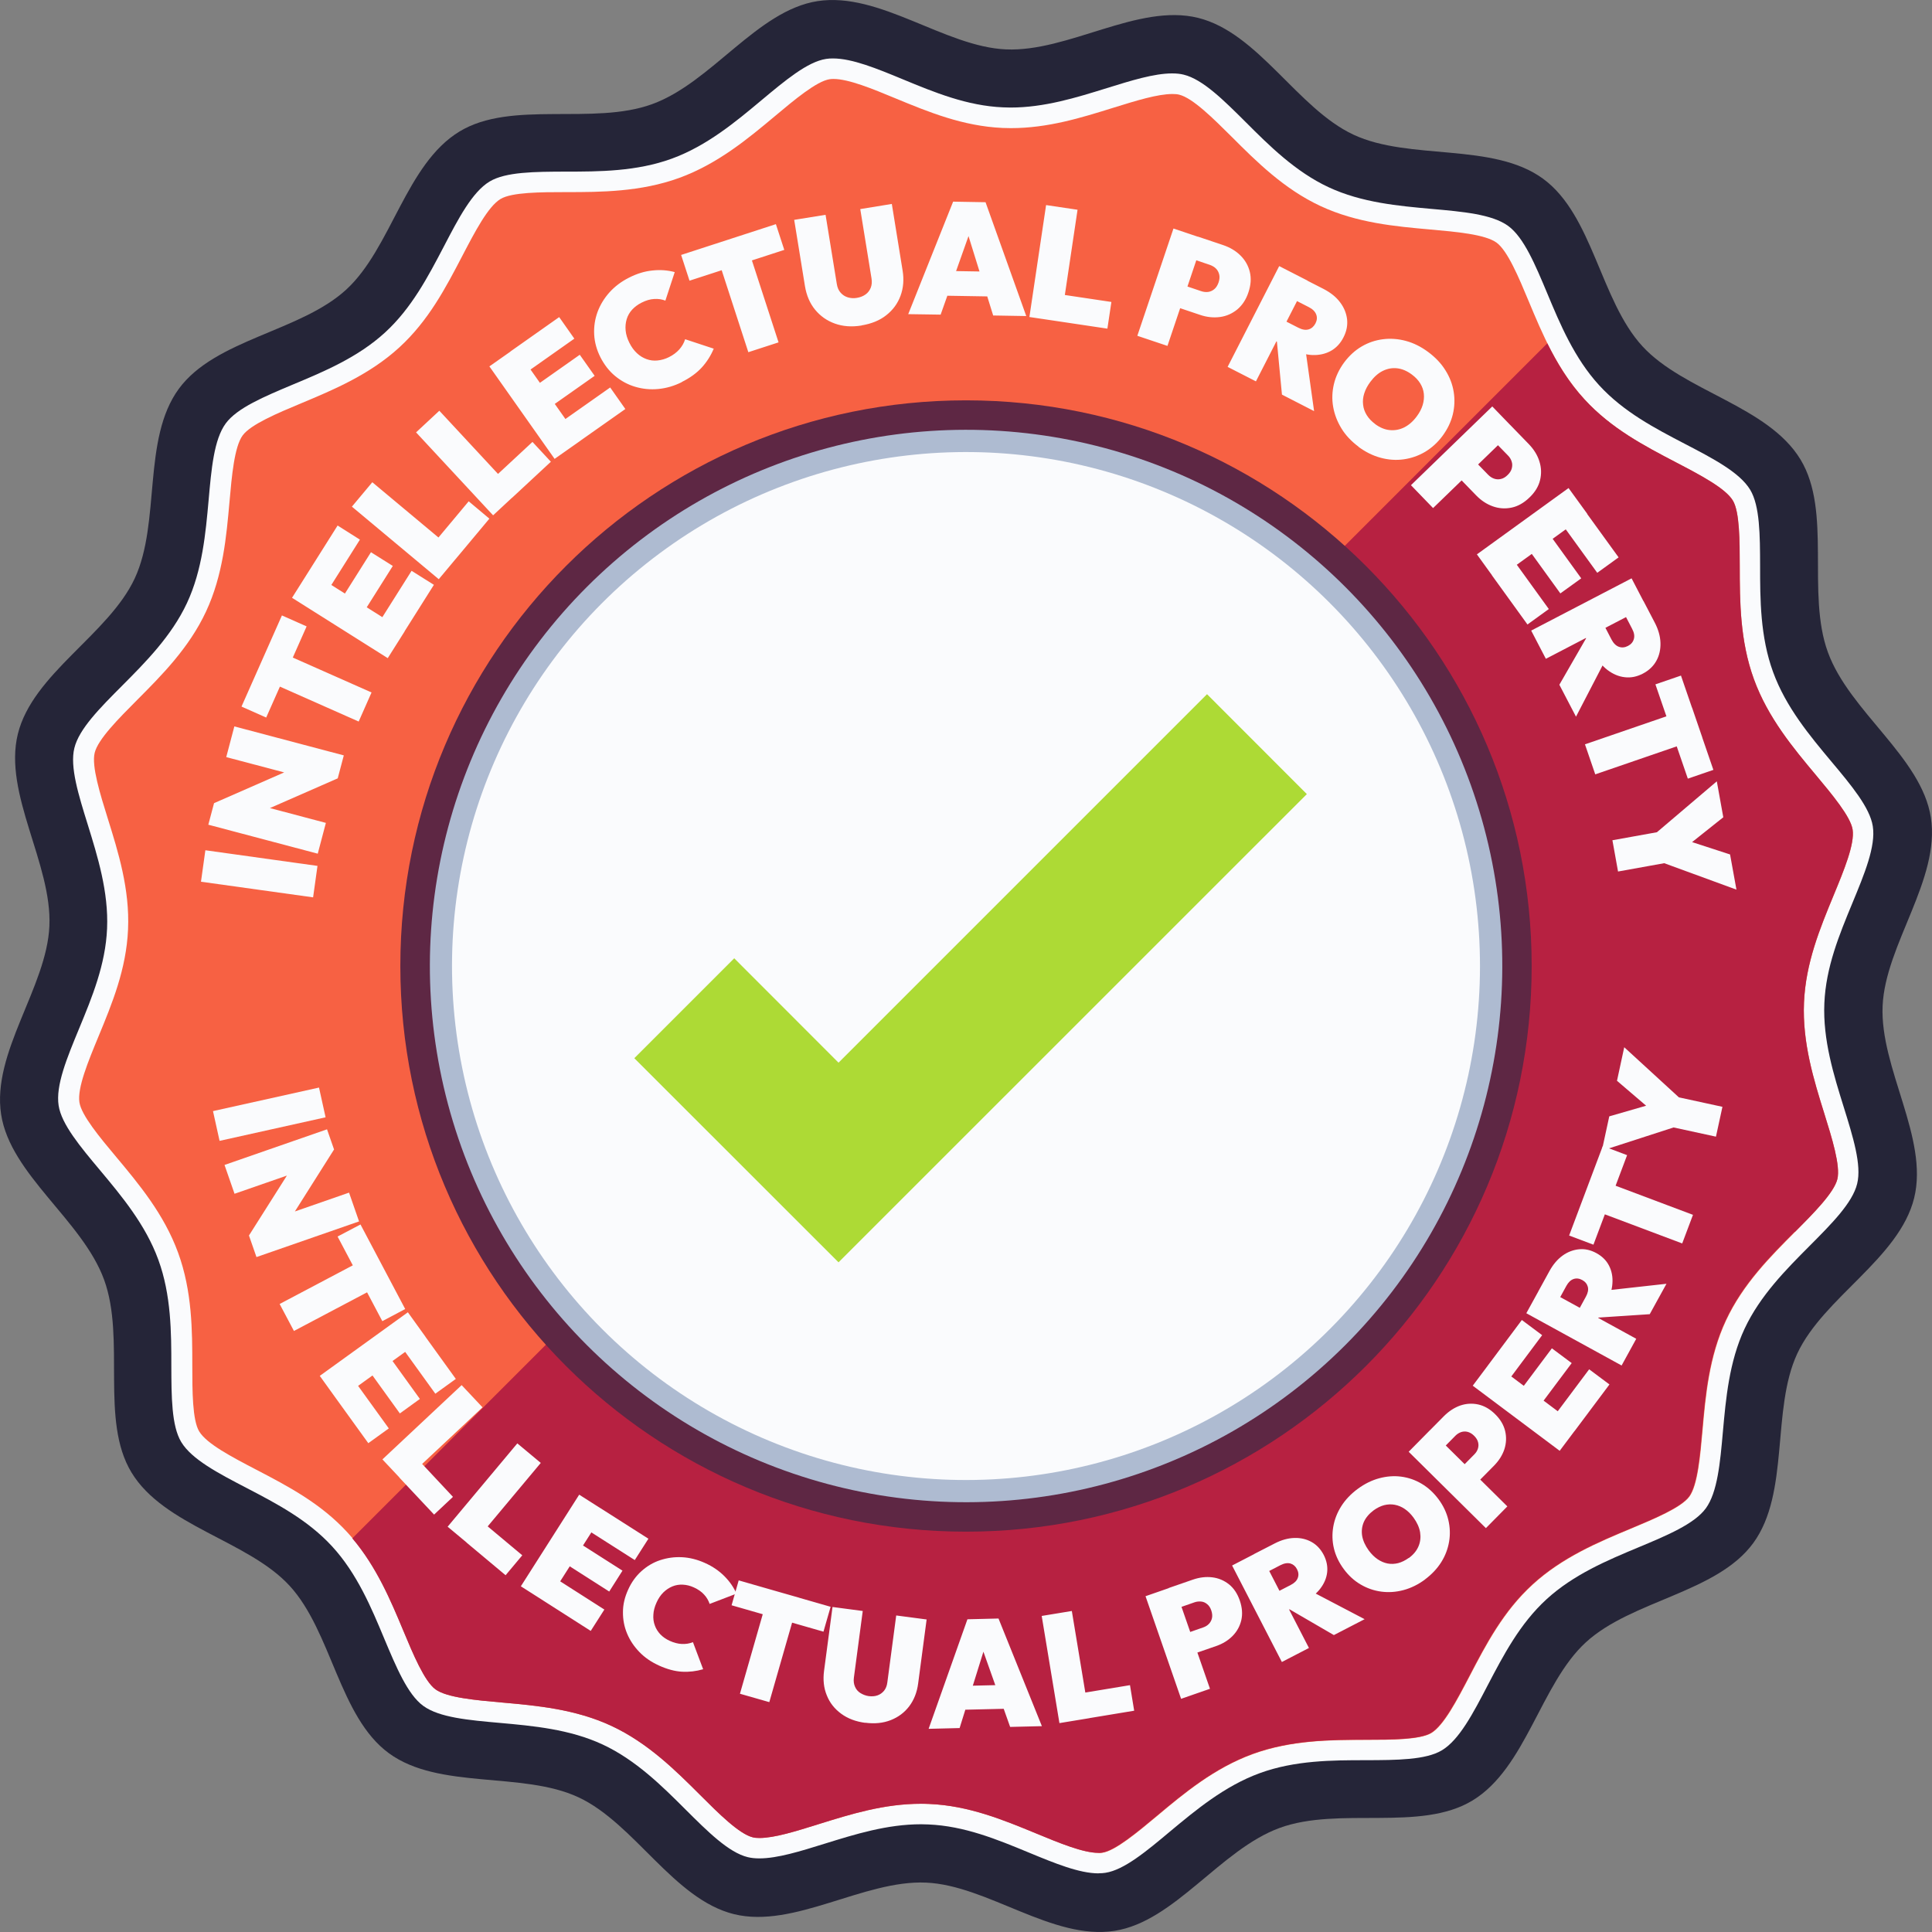 <svg xmlns="http://www.w3.org/2000/svg" viewBox="0 0 202.64 202.64"><rect x="0" y="0" width="202.64" height="202.64" fill="#808080" stroke="none"/><path d="M191.72 68.41c-2.27-6.23.44-14.75-2.87-20.21-3.41-5.63-12.24-7.15-16.59-11.89-4.42-4.82-5.19-13.74-10.41-17.56-5.26-3.85-14-1.88-19.88-4.62-5.88-2.74-9.99-10.7-16.32-12.26-6.28-1.54-13.6 3.6-20.14 3.31C99.08 4.9 92.24-.89 85.74.12c-6.31.98-11.1 8.53-17.33 10.8-6.23 2.27-14.75-.44-20.21 2.87-5.63 3.41-7.15 12.24-11.89 16.59-4.82 4.42-13.74 5.19-17.56 10.41-3.85 5.26-1.88 14-4.62 19.88-2.74 5.88-10.7 9.99-12.26 16.32-1.54 6.28 3.6 13.6 3.31 20.14C4.9 103.56-.89 110.4.12 116.9c.98 6.31 8.53 11.1 10.8 17.33 2.27 6.23-.44 14.75 2.87 20.21 3.41 5.63 12.24 7.15 16.59 11.89 4.42 4.82 5.19 13.74 10.41 17.56 5.26 3.85 14 1.88 19.88 4.62 5.88 2.74 9.99 10.7 16.32 12.26 6.28 1.54 13.6-3.6 20.14-3.31 6.43.28 13.27 6.07 19.77 5.06 6.31-.98 11.1-8.53 17.33-10.8 6.23-2.27 14.75.44 20.21-2.87 5.63-3.41 7.15-12.24 11.89-16.59 4.82-4.42 13.74-5.19 17.56-10.41 3.85-5.26 1.88-14 4.62-19.88 2.74-5.88 10.7-9.99 12.26-16.32 1.54-6.28-3.6-13.6-3.31-20.14.28-6.43 6.07-13.27 5.06-19.77-.98-6.31-8.53-11.1-10.8-17.33Z" style="fill:#252538"/><path d="M115.22 196.49c-2.02 0-4.6-1.06-7.33-2.19-3.31-1.37-6.73-2.78-10.51-2.94-.26-.01-.51-.02-.77-.02-3.57 0-6.9 1.04-10.12 2.04-2.54.79-4.94 1.54-6.84 1.54-.46 0-.85-.04-1.22-.13-2.01-.49-4.21-2.69-6.54-5.01-2.43-2.43-5.2-5.18-8.67-6.8-3.47-1.62-7.35-1.96-10.78-2.27-3.28-.29-6.37-.56-8.05-1.79-1.64-1.2-2.83-4.06-4.1-7.08-1.33-3.19-2.84-6.8-5.45-9.64-2.56-2.79-5.84-4.5-9.01-6.15-2.94-1.53-5.72-2.98-6.82-4.8-1.02-1.69-1.03-4.75-1.04-7.98 0-3.49-.01-7.44-1.36-11.13-1.34-3.69-3.88-6.72-6.12-9.4-2.08-2.48-4.04-4.83-4.34-6.78-.33-2.1.87-4.99 2.14-8.06 1.37-3.31 2.78-6.73 2.94-10.5.17-3.86-1-7.59-2.02-10.89-.97-3.12-1.9-6.08-1.41-8.05.49-2.01 2.69-4.21 5.01-6.54 2.43-2.44 5.18-5.2 6.8-8.67 1.62-3.47 1.96-7.35 2.27-10.78.29-3.28.56-6.37 1.79-8.05 1.2-1.64 4.06-2.83 7.08-4.1 3.19-1.33 6.8-2.84 9.64-5.45 2.79-2.56 4.5-5.84 6.16-9.01 1.53-2.94 2.98-5.72 4.8-6.82 1.69-1.02 4.75-1.03 7.98-1.04 3.49 0 7.44-.01 11.13-1.36 3.68-1.34 6.72-3.88 9.4-6.12 2.49-2.08 4.83-4.04 6.78-4.34.23-.04.48-.05.73-.05 2.02 0 4.6 1.06 7.33 2.19 3.31 1.37 6.73 2.78 10.51 2.94.26.01.51.02.77.02 3.57 0 6.9-1.04 10.12-2.04 2.54-.79 4.94-1.54 6.84-1.54.45 0 .85.04 1.21.13 2.01.49 4.21 2.69 6.54 5.01 2.43 2.43 5.19 5.18 8.67 6.8 3.47 1.62 7.35 1.96 10.78 2.27 3.28.29 6.37.56 8.05 1.79 1.64 1.2 2.83 4.05 4.1 7.08 1.33 3.19 2.84 6.8 5.45 9.64 2.56 2.79 5.84 4.5 9.01 6.15 2.94 1.53 5.72 2.98 6.82 4.8 1.02 1.69 1.03 4.75 1.04 7.98 0 3.49.01 7.44 1.36 11.13 1.34 3.69 3.88 6.72 6.12 9.4 2.08 2.48 4.04 4.83 4.34 6.78.33 2.1-.87 4.99-2.14 8.06-1.37 3.31-2.78 6.72-2.94 10.5-.17 3.86 1 7.59 2.03 10.89.97 3.12 1.9 6.08 1.41 8.05-.49 2.01-2.69 4.21-5.01 6.54-2.43 2.44-5.18 5.2-6.8 8.67-1.62 3.47-1.96 7.35-2.27 10.78-.29 3.28-.57 6.37-1.79 8.05-1.2 1.64-4.06 2.84-7.08 4.1-3.19 1.33-6.8 2.84-9.64 5.45-2.79 2.56-4.5 5.84-6.16 9.01-1.53 2.94-2.98 5.72-4.8 6.82-1.69 1.02-4.75 1.03-7.98 1.04-3.49 0-7.45.01-11.13 1.36-3.68 1.34-6.72 3.88-9.4 6.11-2.48 2.08-4.83 4.04-6.78 4.34-.23.04-.47.05-.73.05Z" style="fill:#fafbfd"/><path d="M115.22 194.34c-1.6 0-4.09-1.03-6.51-2.03-3.48-1.44-7.08-2.92-11.23-3.1-.29-.01-.57-.02-.86-.02-3.9 0-7.38 1.09-10.75 2.14-2.39.74-4.63 1.45-6.2 1.45-.28 0-.51-.02-.7-.07-1.43-.35-3.61-2.53-5.53-4.45-2.56-2.55-5.46-5.45-9.28-7.23-3.81-1.78-7.9-2.14-11.5-2.46-2.71-.24-5.78-.51-6.97-1.38-1.16-.85-2.34-3.67-3.38-6.17-1.4-3.35-2.98-7.15-5.85-10.27-2.81-3.07-6.26-4.87-9.6-6.61-2.55-1.33-5.19-2.71-5.97-4.01-.71-1.18-.72-4.21-.72-6.88 0-3.66-.01-7.82-1.49-11.86-1.47-4.04-4.14-7.23-6.49-10.04-1.72-2.05-3.65-4.37-3.86-5.73-.23-1.51.9-4.25 2-6.91 1.44-3.48 2.92-7.07 3.1-11.23.19-4.23-1.04-8.15-2.12-11.61-.81-2.59-1.72-5.52-1.38-6.91.35-1.43 2.53-3.61 4.45-5.54 2.55-2.56 5.45-5.46 7.23-9.28 1.78-3.81 2.14-7.9 2.46-11.5.24-2.71.51-5.78 1.38-6.97.85-1.16 3.67-2.34 6.16-3.38 3.35-1.4 7.15-2.99 10.27-5.85 3.07-2.81 4.87-6.26 6.61-9.6 1.33-2.55 2.7-5.18 4.01-5.97 1.18-.71 4.2-.72 6.87-.72 3.67 0 7.83-.02 11.87-1.49 4.04-1.47 7.23-4.13 10.04-6.48 2.05-1.72 4.37-3.66 5.73-3.87.13-.02.26-.03.4-.03 1.6 0 4.09 1.03 6.5 2.03 3.48 1.44 7.08 2.92 11.24 3.11.29.01.58.02.87.02 3.9 0 7.39-1.09 10.76-2.14 2.38-.74 4.63-1.44 6.2-1.44.28 0 .51.02.7.07 1.43.35 3.61 2.53 5.54 4.45 2.56 2.56 5.46 5.45 9.28 7.23 3.81 1.78 7.9 2.14 11.5 2.46 2.71.24 5.78.51 6.97 1.38 1.16.85 2.34 3.67 3.38 6.17 1.4 3.35 2.98 7.15 5.85 10.27 2.81 3.07 6.26 4.87 9.59 6.61 2.55 1.33 5.19 2.71 5.97 4.01.71 1.18.72 4.2.72 6.88 0 3.66.01 7.82 1.49 11.86 1.47 4.04 4.14 7.23 6.49 10.04 1.72 2.06 3.65 4.37 3.86 5.73.23 1.51-.9 4.25-2 6.91-1.44 3.48-2.92 7.07-3.1 11.23-.19 4.23 1.04 8.15 2.12 11.61.81 2.59 1.72 5.52 1.38 6.91-.35 1.43-2.53 3.61-4.45 5.54-2.55 2.56-5.45 5.46-7.23 9.28-1.78 3.81-2.14 7.9-2.46 11.5-.24 2.71-.51 5.78-1.38 6.97-.85 1.16-3.68 2.34-6.17 3.38-3.35 1.4-7.15 2.99-10.27 5.85-3.07 2.81-4.87 6.26-6.61 9.6-1.33 2.55-2.71 5.18-4.01 5.97-1.18.71-4.2.72-6.87.72-3.67 0-7.82.02-11.86 1.49-4.04 1.47-7.23 4.13-10.04 6.49-2.05 1.71-4.37 3.65-5.73 3.86-.12.02-.26.03-.4.03Z" style="fill:#f76143"/><path d="M188.26 129.21c1.92-1.92 4.1-4.11 4.45-5.54.34-1.4-.57-4.32-1.38-6.91-1.08-3.46-2.3-7.39-2.12-11.61.18-4.16 1.67-7.75 3.1-11.23 1.1-2.66 2.23-5.4 2-6.91-.21-1.36-2.15-3.68-3.86-5.73-2.35-2.81-5.02-6-6.49-10.04-1.47-4.04-1.48-8.2-1.49-11.86 0-2.67-.01-5.7-.72-6.88-.79-1.3-3.42-2.68-5.97-4.01-3.33-1.74-6.78-3.54-9.6-6.61-1.66-1.8-2.88-3.83-3.89-5.87L36.95 161.35c2.54 3 4.03 6.53 5.34 9.67 1.04 2.49 2.22 5.32 3.38 6.17 1.19.87 4.26 1.14 6.97 1.38 3.6.32 7.69.68 11.5 2.46 3.81 1.78 6.72 4.67 9.28 7.23 1.92 1.92 4.1 4.1 5.53 4.45.19.05.42.07.7.07 1.57 0 3.82-.7 6.2-1.45 3.37-1.05 6.85-2.14 10.75-2.14.29 0 .58 0 .86.02 4.16.18 7.75 1.67 11.23 3.1 2.41 1 4.91 2.03 6.51 2.03.14 0 .28 0 .4-.03 1.36-.21 3.68-2.15 5.73-3.86 2.81-2.35 6-5.01 10.04-6.49 4.04-1.47 8.2-1.48 11.86-1.49 2.67 0 5.7-.01 6.87-.72 1.3-.79 2.68-3.42 4.01-5.97 1.74-3.34 3.54-6.79 6.61-9.6 3.12-2.86 6.91-4.45 10.27-5.85 2.49-1.04 5.32-2.22 6.17-3.38.87-1.19 1.14-4.26 1.38-6.97.32-3.6.68-7.69 2.46-11.5 1.78-3.82 4.67-6.72 7.23-9.28Z" style="fill:#b72141"/><path d="M101.32 41.99c-32.77 0-59.33 26.56-59.33 59.33 0 32.77 26.56 59.33 59.33 59.33 32.77 0 59.33-26.56 59.33-59.33s-26.56-59.33-59.33-59.33Z" style="fill:#5e2744"/><circle cx="101.32" cy="101.32" r="56.24" transform="rotate(-74.97 101.325 101.315)" style="fill:#aebbd1"/><circle cx="101.32" cy="101.32" r="53.91" transform="rotate(-6.61 101.35 101.326)" style="fill:#fafbfd"/><path style="fill:#adda35" d="m126.6 72.81-38.65 38.65-10.94-10.95-10.48 10.48 21.42 21.41 49.12-49.11-10.47-10.48z"/><circle cx="101.46" cy="102.11" r="74.99" transform="rotate(-18.4 101.443 102.095)" style="fill:none"/><path d="m32.84 94.12-11.76-1.64.46-3.3 11.76 1.64-.46 3.3ZM33.33 89.54 21.85 86.5l.6-2.26 2.67-.33 9.06 2.4-.85 3.22Zm2.09-7.9-10.13 4.44-2.84-1.84 10.13-4.44 2.84 1.84Zm0 0-2.76.13-8.93-2.36.85-3.22 11.48 3.04-.64 2.42ZM27.92 75.26l-2.59-1.15 4.24-9.56 2.59 1.15-4.24 9.56Zm9.7.42-10.85-4.81 1.35-3.05 10.85 4.81-1.35 3.05ZM40.67 69.03 30.63 62.7l1.78-2.82 10.04 6.33-1.78 2.82Zm-6.26-7.14-2.34-1.47 3.34-5.3 2.34 1.48-3.34 5.3Zm3.72 2.34-2.29-1.44 3.07-4.87 2.29 1.44-3.07 4.87Zm3.98 2.51-2.34-1.48 3.4-5.39 2.34 1.47-3.4 5.39ZM46.02 60.75l-9.11-7.61 2.14-2.56 9.11 7.61-2.14 2.56Zm1.75-2.09-2.17-1.82 3.56-4.26 2.17 1.82-3.56 4.26ZM51.72 54.05l-8.08-8.7 2.44-2.27 8.08 8.7-2.44 2.27Zm1.99-1.84-1.93-2.08 4.07-3.78 1.93 2.08-4.07 3.78ZM58.17 48.13l-6.84-9.7 2.73-1.92 6.84 9.7-2.73 1.92Zm-3.04-9-1.6-2.26 5.12-3.61 1.59 2.26-5.12 3.61Zm2.54 3.6-1.56-2.21 4.7-3.31 1.56 2.21-4.7 3.31Zm2.71 3.84-1.59-2.26L64 40.64l1.59 2.26-5.21 3.67ZM71.53 40.07c-.81.41-1.64.65-2.48.73-.84.08-1.64 0-2.42-.23s-1.48-.61-2.11-1.13c-.63-.52-1.14-1.18-1.54-1.96-.4-.79-.62-1.6-.66-2.41-.04-.81.08-1.59.35-2.34.28-.75.69-1.43 1.25-2.06.56-.62 1.24-1.14 2.06-1.55.82-.42 1.64-.67 2.46-.75.81-.09 1.59-.03 2.33.17l-.98 2.99c-.37-.14-.76-.2-1.18-.17-.42.02-.85.15-1.31.38-.4.2-.73.45-1 .74-.27.3-.46.63-.57 1s-.15.76-.11 1.18.17.85.39 1.29c.22.45.49.81.8 1.1.31.29.65.49 1.01.62s.74.18 1.14.14.8-.15 1.2-.35c.45-.22.81-.5 1.09-.81.28-.32.49-.67.61-1.07l3 .99c-.3.72-.71 1.37-1.24 1.96-.53.58-1.23 1.1-2.12 1.54ZM72.32 29.44l-.88-2.7 9.94-3.23.88 2.7-9.94 3.23Zm6.17 7.5-3.67-11.29 3.17-1.03 3.67 11.29-3.17 1.03ZM90.37 34.14c-1.03.17-1.96.1-2.8-.2-.84-.3-1.53-.79-2.08-1.46s-.9-1.5-1.06-2.46l-1.13-6.96 3.29-.53 1.18 7.26c.06.37.19.68.4.91.21.24.46.4.76.49s.62.11.96.05c.35-.06.65-.18.9-.36s.42-.41.54-.7c.11-.28.14-.61.08-.98l-1.18-7.27 3.31-.54 1.13 6.98c.16.96.08 1.85-.22 2.66s-.8 1.49-1.49 2.03c-.69.55-1.56.9-2.59 1.07ZM95.26 32.95l4.71-11.8 3.4.06 4.27 11.94-3.47-.06-3.15-10.14 1.2.02L98.66 33l-3.4-.05ZM98.22 31l.04-2.6 6.64.11-.04 2.6-6.63-.11ZM107.97 33.25l1.75-11.74 3.3.49-1.75 11.74-3.3-.49Zm2.69.4.42-2.8 5.49.82-.42 2.8-5.49-.82ZM119.29 35.22l3.79-11.25 3.16 1.06-3.79 11.25-3.16-1.06Zm3.89-3.09.77-2.28 2.04.69c.24.08.48.11.72.08s.46-.13.65-.29c.2-.16.34-.4.45-.7.1-.31.13-.58.07-.83s-.17-.46-.34-.63c-.17-.17-.38-.29-.62-.38l-2.04-.69.77-2.28 2.65.89c.73.25 1.33.61 1.82 1.1.49.49.81 1.06.97 1.72.16.66.11 1.37-.15 2.14-.25.76-.65 1.35-1.17 1.79-.53.43-1.13.7-1.81.79-.68.09-1.39.02-2.11-.23l-2.65-.89ZM128.76 38.48l5.41-10.57 2.97 1.52L131.73 40l-2.97-1.52Zm4.56-2.98 1.05-2.05 1.8.92c.41.21.76.27 1.08.18.31-.09.55-.3.72-.62.17-.33.2-.64.08-.95s-.37-.56-.78-.77l-1.8-.92 1.09-2.14 2.27 1.16c.73.38 1.31.84 1.72 1.39.42.55.66 1.14.74 1.78.07.64-.05 1.27-.38 1.91-.32.63-.77 1.11-1.33 1.42-.57.31-1.2.45-1.91.43-.71-.03-1.46-.24-2.24-.64l-2.12-1.09Zm1.14 5.9-.57-5.99 2.97.79.97 6.92-3.37-1.73ZM142.49 46.85c-.75-.56-1.35-1.19-1.79-1.91-.44-.72-.73-1.47-.87-2.27s-.11-1.59.08-2.39.55-1.55 1.07-2.26c.53-.71 1.14-1.27 1.84-1.68.7-.41 1.44-.66 2.24-.76.79-.1 1.6-.04 2.41.18s1.59.61 2.34 1.17c.75.56 1.35 1.19 1.79 1.9.45.71.74 1.46.87 2.26.13.79.1 1.58-.09 2.37s-.55 1.54-1.08 2.26c-.52.71-1.14 1.26-1.84 1.68-.7.41-1.45.67-2.25.78-.8.11-1.6.05-2.41-.17s-1.58-.6-2.32-1.15Zm1.73-2.38c.5.37 1.01.59 1.54.64s1.03-.04 1.52-.28c.49-.25.93-.63 1.32-1.16.29-.39.5-.79.62-1.19.12-.4.16-.79.12-1.18s-.17-.75-.38-1.09-.5-.65-.88-.93c-.5-.37-1.01-.59-1.53-.65-.52-.06-1.02.03-1.51.27-.49.24-.92.63-1.31 1.15-.3.4-.51.8-.64 1.21-.13.4-.17.8-.12 1.19.04.39.17.75.38 1.09.21.34.5.65.88.93ZM147.99 50.89l8.53-8.26 2.32 2.4-8.53 8.26-2.32-2.4Zm4.87-.96 1.73-1.67 1.5 1.54c.18.18.38.32.61.4s.46.1.71.04c.25-.05.49-.19.72-.42.23-.22.38-.46.44-.71.06-.25.06-.48-.02-.71-.07-.23-.2-.44-.38-.62l-1.5-1.54 1.73-1.67 1.95 2.01c.53.55.91 1.16 1.11 1.81.21.66.23 1.31.07 1.97-.16.66-.53 1.27-1.12 1.83-.58.56-1.2.91-1.86 1.05-.67.14-1.32.1-1.97-.13-.65-.23-1.24-.62-1.77-1.17l-1.95-2.01ZM154.9 58.15l9.62-6.96 1.96 2.7-9.62 6.96-1.95-2.7Zm1.58 2.19 2.24-1.62 3.73 5.16-2.24 1.62-3.73-5.16Zm3.81-2.76 2.19-1.58 3.37 4.66-2.19 1.58-3.37-4.66Zm3.56-2.58 2.24-1.62 3.68 5.08-2.24 1.62-3.68-5.08ZM160.6 66.14l10.53-5.48 1.54 2.96-10.53 5.48-1.54-2.96Zm2.96 5.67 3-5.21 1.96 2.36-3.22 6.21-1.75-3.36Zm2.49-5.47 2.04-1.06.93 1.79c.21.4.47.66.78.77s.62.08.95-.09c.33-.17.53-.41.62-.73s.03-.67-.19-1.08l-.93-1.79 2.13-1.11 1.18 2.26c.38.73.58 1.44.6 2.13.02.69-.12 1.32-.43 1.88-.31.56-.78 1.01-1.41 1.34-.63.33-1.27.46-1.91.38-.64-.07-1.24-.33-1.81-.76-.56-.43-1.05-1.04-1.46-1.82l-1.1-2.11ZM166.24 78.07l11.23-3.86 1.08 3.15-11.23 3.86-1.08-3.15Zm7.39-6.29 2.68-.92 3.4 9.89-2.68.92-3.4-9.89ZM169.12 88.13l5.22-.94.59 3.28-5.22.94-.59-3.28Zm4.09-.35 6.86-5.83.68 3.77-5.64 4.49-.51-2.82 6.86 2.23.67 3.69-8.47-3.1-.44-2.44Z" style="fill:#fafbfd"/><circle cx="101.46" cy="100.53" r="74.99" transform="rotate(-45 101.462 100.533)" style="fill:none"/><path d="m22.34 116.54 11.12-2.47.69 3.12-11.12 2.47-.69-3.12ZM23.54 122.19l10.76-3.74.74 2.12-1.95 1.69-8.49 2.95-1.05-3.02Zm2.57 7.4 5.68-8.97 3.25-.06-5.67 8.97-3.25.06Zm0 0 2.13-1.59 8.37-2.91 1.05 3.02-10.76 3.74-.79-2.27ZM29.33 136.77l10.07-5.32 1.5 2.83-10.07 5.32-1.5-2.83Zm6.07-7.07 2.41-1.27 4.69 8.87-2.4 1.27-4.69-8.87ZM33.54 144.31l9.24-6.67 1.87 2.6-9.24 6.67-1.87-2.6Zm1.51 2.1 2.15-1.55 3.58 4.96-2.15 1.55-3.58-4.96Zm3.66-2.64 2.1-1.52 3.23 4.48-2.1 1.52-3.23-4.48Zm3.43-2.47 2.15-1.55 3.52 4.88-2.15 1.55-3.52-4.88ZM40.11 153.07l8.31-7.79 2.19 2.33-8.31 7.79-2.19-2.33Zm1.78 1.9 1.98-1.86 3.64 3.89-1.98 1.86-3.65-3.89ZM46.95 160.13l7.31-8.74 2.46 2.05-7.31 8.74-2.46-2.05Zm2 1.67 1.74-2.09 4.09 3.42-1.75 2.09-4.09-3.42ZM54.63 166.38l6.12-9.61 2.7 1.72-6.12 9.61-2.7-1.72Zm2.18 1.39 1.43-2.24 5.15 3.29-1.43 2.24-5.15-3.29Zm2.43-3.81 1.39-2.19 4.66 2.97-1.39 2.19-4.65-2.97Zm2.27-3.56 1.43-2.24 5.07 3.23-1.43 2.24-5.07-3.23ZM69.1 174.68c-.8-.36-1.48-.83-2.04-1.41s-.99-1.22-1.29-1.94-.44-1.47-.43-2.26c0-.79.19-1.56.54-2.33.35-.78.82-1.43 1.4-1.95s1.23-.91 1.96-1.15 1.49-.35 2.29-.31c.8.04 1.6.24 2.4.6.81.36 1.49.83 2.04 1.38.56.56.98 1.17 1.28 1.84l-2.82 1.08c-.12-.36-.31-.69-.58-.98-.27-.3-.63-.55-1.07-.75-.39-.18-.77-.27-1.16-.29-.38-.02-.75.04-1.09.18-.34.14-.66.35-.95.63-.29.29-.53.64-.72 1.07-.2.44-.31.86-.33 1.26-.03.41.02.78.15 1.13.12.35.32.66.58.94.27.28.59.5.98.68.44.2.86.31 1.27.33.41.02.8-.04 1.17-.19l1.07 2.84c-.72.21-1.45.3-2.21.26s-1.56-.26-2.43-.65Z" style="fill:#fafbfd"/><path d="m76.73 168.38.75-2.62 9.64 2.77-.75 2.61-9.64-2.77Zm.88 9.27 3.14-10.95 3.08.88-3.14 10.95-3.08-.88ZM90.74 180.7c-.99-.13-1.83-.45-2.52-.96s-1.19-1.14-1.5-1.92c-.32-.77-.41-1.63-.29-2.56l.89-6.71 3.17.42-.93 7c-.05.36 0 .68.12.95.12.28.31.5.57.66s.54.27.87.32c.34.04.65.02.92-.08.28-.1.5-.26.69-.49.18-.23.3-.52.34-.88l.93-7.01 3.19.42-.89 6.72c-.12.93-.44 1.73-.94 2.39-.5.66-1.15 1.14-1.94 1.45s-1.68.4-2.67.27ZM97.4 181.33l4.07-11.49 3.26-.08 4.55 11.29-3.33.08-3.41-9.6 1.15-.03-3.04 9.75-3.26.08Zm2.77-1.98-.06-2.5 6.37-.15.06 2.5-6.37.15ZM111.12 180.73l-1.86-11.24 3.16-.52 1.86 11.24-3.16.52Zm2.58-.43-.44-2.68 5.26-.87.44 2.68-5.26.87ZM123.88 178.18l-3.73-10.76 3.02-1.05 3.74 10.76-3.02 1.05Zm1.14-4.63-.76-2.18 1.95-.68c.23-.08.43-.2.59-.37s.27-.37.32-.6.03-.5-.07-.8-.25-.52-.44-.67c-.19-.16-.4-.25-.63-.27s-.46 0-.69.08l-1.95.68-.76-2.18 2.54-.88c.7-.24 1.37-.32 2.03-.24s1.24.33 1.75.73c.51.41.89.98 1.14 1.71.25.73.3 1.41.16 2.04-.15.64-.45 1.19-.91 1.66s-1.04.83-1.74 1.07l-2.54.88ZM134.45 174.32l-5.22-10.12 2.84-1.47 5.22 10.12-2.84 1.47Zm.22-5.23-1.01-1.96 1.72-.89c.39-.2.64-.45.74-.74.11-.29.08-.6-.08-.91-.16-.31-.39-.51-.69-.6-.3-.08-.65-.03-1.04.17l-1.72.89-1.06-2.05 2.18-1.12c.7-.36 1.38-.55 2.05-.57.66-.02 1.26.12 1.8.42s.96.75 1.28 1.36c.31.61.43 1.22.36 1.83s-.32 1.19-.74 1.73-1 1-1.75 1.39l-2.03 1.05Zm5.24 2.41-4.99-2.9 2.27-1.88 5.94 3.11-3.23 1.67ZM149.46 165.67c-.72.53-1.47.9-2.26 1.11s-1.56.26-2.32.16-1.49-.35-2.17-.75c-.68-.4-1.27-.94-1.77-1.62-.51-.69-.85-1.41-1.03-2.16-.18-.75-.2-1.51-.07-2.27s.41-1.48.84-2.16c.43-.68 1.01-1.29 1.73-1.82s1.47-.9 2.25-1.11c.78-.21 1.55-.27 2.31-.17s1.48.35 2.15.75c.67.4 1.26.94 1.77 1.63.5.68.84 1.4 1.02 2.16s.21 1.52.08 2.28-.4 1.48-.83 2.16c-.43.68-1 1.28-1.71 1.81Zm-1.7-2.25c.48-.35.82-.76 1.02-1.23.2-.47.25-.96.17-1.47-.09-.52-.32-1.03-.69-1.54-.28-.38-.58-.68-.92-.91s-.68-.37-1.05-.44-.74-.05-1.11.04c-.37.1-.74.28-1.1.54-.48.36-.82.76-1.03 1.22-.2.46-.26.95-.18 1.46.09.51.32 1.02.69 1.53.29.39.59.69.93.92.34.23.69.38 1.05.45.37.07.74.05 1.11-.04.37-.1.74-.28 1.1-.54ZM155.85 160.28l-8.1-8.01 2.25-2.28 8.1 8.01-2.25 2.28Zm-1.02-4.65-1.64-1.62 1.45-1.47c.17-.17.3-.37.37-.59.07-.22.08-.45.02-.68-.06-.24-.2-.46-.42-.68-.22-.22-.45-.35-.69-.41-.24-.06-.47-.04-.68.03-.22.08-.41.2-.59.38l-1.45 1.47-1.64-1.62 1.89-1.91c.52-.52 1.09-.89 1.71-1.11.62-.21 1.25-.25 1.89-.11.63.14 1.23.48 1.78 1.03.55.54.89 1.13 1.04 1.76.15.64.12 1.27-.08 1.9-.21.63-.57 1.2-1.09 1.73l-1.89 1.91ZM163.59 152.17l-9.12-6.83 1.92-2.56 9.12 6.83-1.92 2.56Zm-5.44-7.31-2.13-1.59 3.6-4.82 2.13 1.59-3.6 4.82Zm3.39 2.53-2.08-1.55 3.31-4.42 2.08 1.55-3.31 4.42Zm3.61 2.71-2.13-1.59 3.66-4.89 2.13 1.59-3.66 4.89ZM170.08 143.22l-9.99-5.48 1.54-2.8 9.99 5.48-1.54 2.81Zm-2.73-4.46-1.94-1.06.93-1.7c.21-.38.28-.73.2-1.03-.08-.3-.27-.54-.58-.71-.31-.17-.61-.21-.91-.11-.3.1-.55.34-.76.72l-.93 1.7-2.02-1.11 1.18-2.15c.38-.69.84-1.23 1.38-1.62s1.12-.6 1.73-.66 1.22.08 1.82.41c.6.33 1.04.77 1.32 1.32s.4 1.17.35 1.85c-.04.68-.27 1.39-.68 2.13l-1.1 2.01Zm5.69-.92-5.76.38.84-2.83 6.67-.74-1.75 3.18ZM167.13 130.55l-2.55-.96 3.53-9.39 2.55.96-3.53 9.39Zm9.31-.13-10.66-4.01 1.13-3 10.66 4.01-1.13 3Z" style="fill:#fafbfd"/><path d="m176.23 118.03-8.22 2.66.78-3.6 6.65-1.92-.58 2.69-5.26-4.5.76-3.52 6.38 5.85-.5 2.33Zm3.75 1.19-4.97-1.08.68-3.13 4.97 1.08-.68 3.13Z" style="fill:#fafbfd"/></svg>